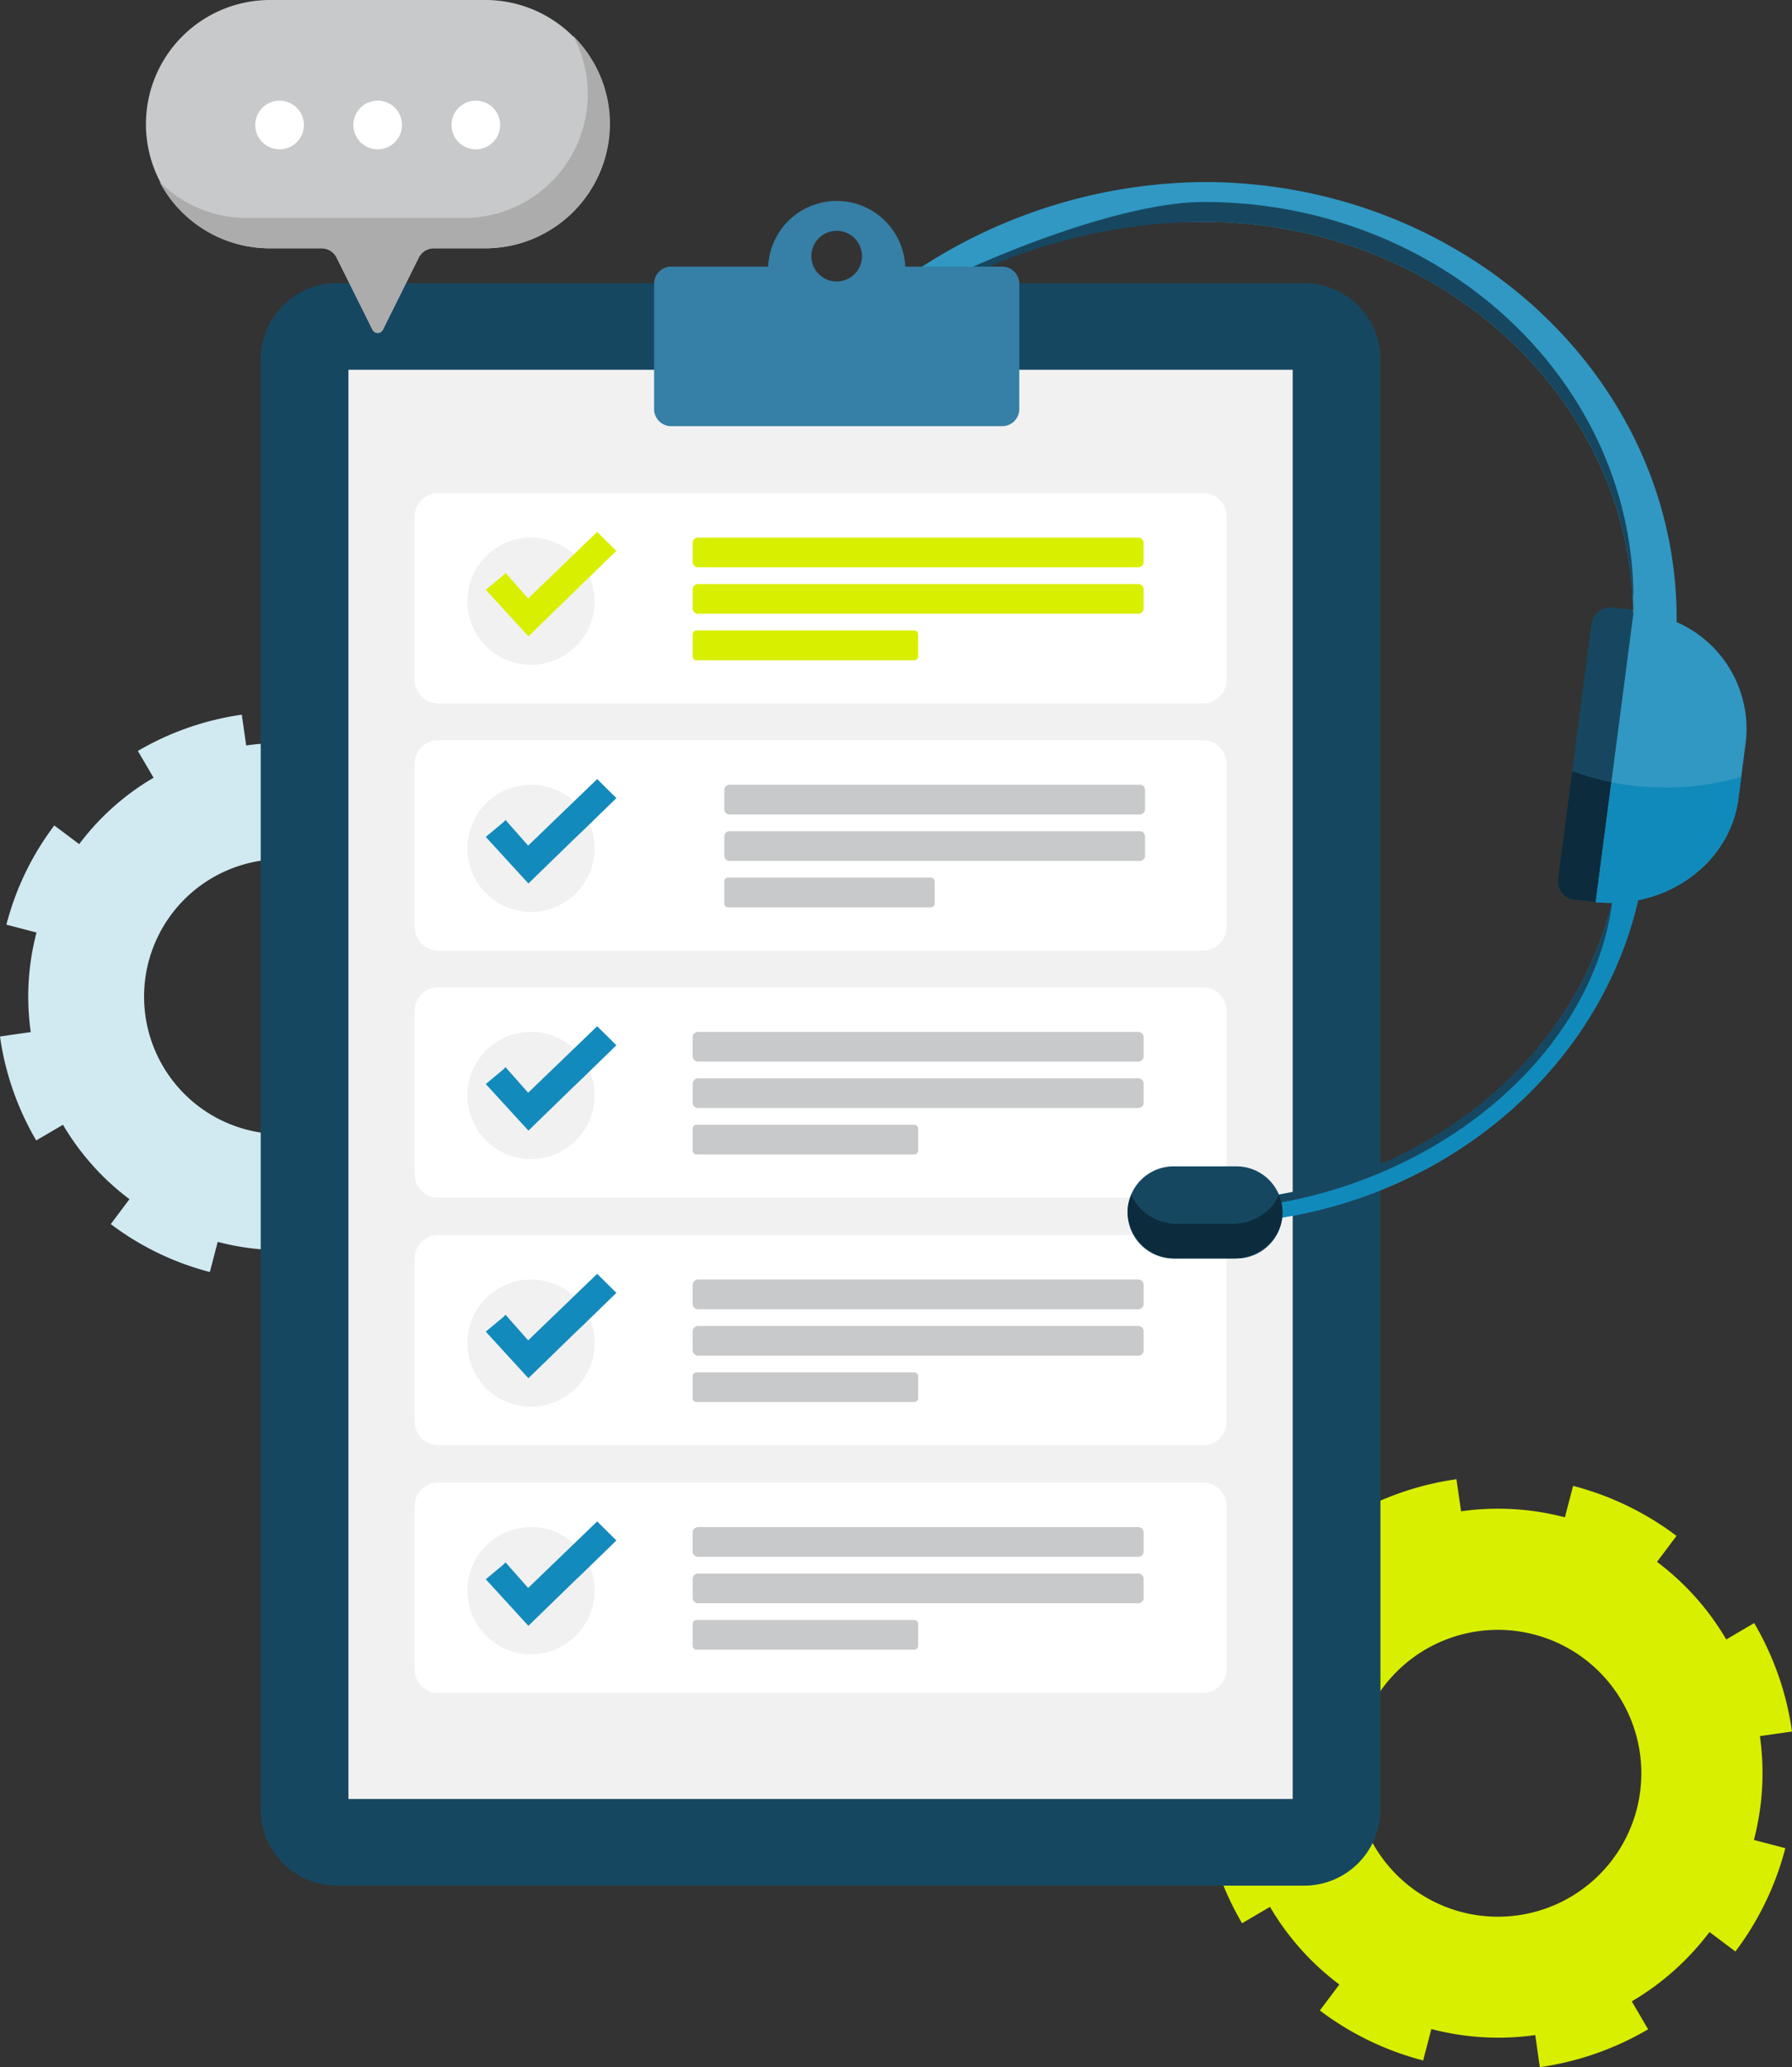 <svg id="aPriori_Harbec_Graphics_Utilize_Resources" xmlns="http://www.w3.org/2000/svg" xmlns:xlink="http://www.w3.org/1999/xlink" width="215.551" height="248.595" viewBox="0 0 215.551 248.595">
  <rect x="0" y="0" width="215.551" height="248.595" fill="#333333" stroke="none"/>
  <defs>
    <clipPath id="clip-path">
      <rect id="Rectangle_11807" data-name="Rectangle 11807" width="215.551" height="248.595" fill="none"/>
    </clipPath>
  </defs>
  <g id="Group_42797" data-name="Group 42797" clip-path="url(#clip-path)">
    <path id="Path_113088" data-name="Path 113088" d="M93.185,154.781l1.115-.168,2.73-.389a31.59,31.59,0,0,1,.723-12.489l-3.781-.986a36.318,36.318,0,0,1,1.166-3.663,35.087,35.087,0,0,1,4.848-8.775l1.721,1.29,1.4,1.053a31.686,31.686,0,0,1,9.333-8.33l-1.97-3.358a35.7,35.7,0,0,1,13.039-4.549l.552,3.86a31.647,31.647,0,0,1,12.489.723l.987-3.781a35.333,35.333,0,0,1,12.438,6.015l-2.345,3.122a31.645,31.645,0,0,1,8.33,9.333l3.358-1.97a35.446,35.446,0,0,1,4.549,13.039l-.033.008-2.542.362-1.286.183a31.676,31.676,0,0,1-.721,12.489l3.78.987a35.491,35.491,0,0,1-6,12.427l-3.122-2.343a32.009,32.009,0,0,1-9.349,8.341l1.967,3.358a35.62,35.62,0,0,1-13.026,4.552l-.124-.86-.423-3a31.7,31.7,0,0,1-12.5-.725l-.987,3.78a35.3,35.3,0,0,1-12.425-6.011l2.345-3.122a31.78,31.78,0,0,1-8.344-9.335l-3.358,1.968a35.746,35.746,0,0,1-4.549-13.043Zm30.973,11.695a17.249,17.249,0,1,0-12.906-16.3,17.25,17.25,0,0,0,12.906,16.3" transform="translate(51.683 63.47)" fill="#d9ef00"/>
    <path id="Path_113089" data-name="Path 113089" d="M.014,93.981l1.068-.159L3.7,93.449a30.333,30.333,0,0,1,.693-11.973L.768,80.528a35.026,35.026,0,0,1,1.118-3.512A33.735,33.735,0,0,1,6.533,68.6l1.651,1.238,1.34,1.009a30.375,30.375,0,0,1,8.949-7.987l-1.889-3.22a34.257,34.257,0,0,1,12.5-4.361l.529,3.7a30.343,30.343,0,0,1,11.975.695l.945-3.626A33.823,33.823,0,0,1,54.461,61.82l-2.247,2.993A30.338,30.338,0,0,1,60.2,73.762l3.22-1.891a33.981,33.981,0,0,1,4.359,12.5l-.031.009-2.436.347-1.233.177a30.385,30.385,0,0,1-.692,11.971l3.624.947a34.078,34.078,0,0,1-5.748,11.917l-2.993-2.247a30.69,30.69,0,0,1-8.965,7.994l1.886,3.22A34.139,34.139,0,0,1,38.7,123.073l-.12-.824-.406-2.873a30.327,30.327,0,0,1-11.988-.7l-.945,3.626a33.816,33.816,0,0,1-11.914-5.762l2.248-3a30.454,30.454,0,0,1-8-8.947l-3.22,1.886A34.2,34.2,0,0,1,0,93.981Zm29.7,11.213A16.538,16.538,0,1,0,17.335,89.569a16.537,16.537,0,0,0,12.374,15.625" transform="translate(0 30.668)" fill="#d1eaf2"/>
    <path id="Path_113090" data-name="Path 113090" d="M145.672,214.616H29.355a9.174,9.174,0,0,1-9.185-9.185V31.085a9.171,9.171,0,0,1,2.69-6.494,9.34,9.34,0,0,1,1.36-1.123A9.176,9.176,0,0,1,27.5,22.087a9.315,9.315,0,0,1,1.852-.187H145.672a9.314,9.314,0,0,1,1.852.187,9.176,9.176,0,0,1,3.284,1.382,9.34,9.34,0,0,1,1.36,1.123,9.158,9.158,0,0,1,2.69,6.494V205.431a9.174,9.174,0,0,1-9.185,9.185" transform="translate(11.189 12.149)" fill="#164761"/>
    <path id="Path_113091" data-name="Path 113091" d="M140.537,200.478H26.959V28.6H140.537V200.478Z" transform="translate(14.955 15.867)" fill="#f1f1f2"/>
    <path id="Path_113092" data-name="Path 113092" d="M126.918,63.432H34.9a2.844,2.844,0,0,1-.567-.058,2.778,2.778,0,0,1-.529-.163,2.828,2.828,0,0,1-.477-.26,2.766,2.766,0,0,1-.417-.344,2.846,2.846,0,0,1-.344-.417,2.785,2.785,0,0,1-.26-.479,2.882,2.882,0,0,1-.165-.527,2.844,2.844,0,0,1-.056-.567V40.957a2.817,2.817,0,0,1,.056-.566,2.821,2.821,0,0,1,.768-1.424,2.766,2.766,0,0,1,.417-.344,2.829,2.829,0,0,1,.477-.26,2.9,2.9,0,0,1,.529-.163,2.844,2.844,0,0,1,.567-.058h92.023a2.844,2.844,0,0,1,.567.058,2.9,2.9,0,0,1,.529.163,2.822,2.822,0,0,1,1.5,1.5,2.86,2.86,0,0,1,.165.529,2.817,2.817,0,0,1,.056.566V60.618a2.844,2.844,0,0,1-.056.567,2.882,2.882,0,0,1-.165.527,2.784,2.784,0,0,1-.26.479,2.831,2.831,0,0,1-1.238,1.02,2.778,2.778,0,0,1-.529.163,2.844,2.844,0,0,1-.567.058" transform="translate(17.796 21.159)" fill="#fff"/>
    <path id="Path_113093" data-name="Path 113093" d="M107.182,45.157H54.238a.715.715,0,0,1-.131-.012.648.648,0,0,1-.121-.039.566.566,0,0,1-.109-.059.594.594,0,0,1-.1-.079.582.582,0,0,1-.079-.095.681.681,0,0,1-.059-.11.611.611,0,0,1-.037-.121.6.6,0,0,1-.014-.129V42.23A.6.6,0,0,1,53.6,42.1a.644.644,0,0,1,.037-.121.753.753,0,0,1,.059-.11.657.657,0,0,1,.079-.095.594.594,0,0,1,.1-.079.566.566,0,0,1,.109-.059.548.548,0,0,1,.121-.037.6.6,0,0,1,.131-.014h52.945a.6.6,0,0,1,.131.014.548.548,0,0,1,.121.037.616.616,0,0,1,.109.059.67.67,0,0,1,.1.079.675.675,0,0,1,.138.205.783.783,0,0,1,.037.121.715.715,0,0,1,.012.131v2.282a.711.711,0,0,1-.012.129.735.735,0,0,1-.037.121.688.688,0,0,1-.061.11.633.633,0,0,1-.174.174.616.616,0,0,1-.109.059.649.649,0,0,1-.121.039.715.715,0,0,1-.131.012" transform="translate(29.728 23.067)" fill="#d9ef00"/>
    <path id="Path_113094" data-name="Path 113094" d="M107.182,48.75H54.238a.715.715,0,0,1-.131-.012.649.649,0,0,1-.121-.039.566.566,0,0,1-.109-.059.594.594,0,0,1-.1-.079.583.583,0,0,1-.079-.095.682.682,0,0,1-.059-.11.611.611,0,0,1-.037-.121.6.6,0,0,1-.014-.129V45.823a.6.6,0,0,1,.014-.131.645.645,0,0,1,.037-.121.753.753,0,0,1,.059-.11.657.657,0,0,1,.079-.095.594.594,0,0,1,.1-.079.665.665,0,0,1,.109-.059.547.547,0,0,1,.121-.037.6.6,0,0,1,.131-.014h52.945a.6.6,0,0,1,.131.014.547.547,0,0,1,.121.037.736.736,0,0,1,.109.059.669.669,0,0,1,.1.079.676.676,0,0,1,.138.205.784.784,0,0,1,.037.121.715.715,0,0,1,.012.131v2.282a.711.711,0,0,1-.012.129.735.735,0,0,1-.037.121.688.688,0,0,1-.061.11.632.632,0,0,1-.174.174.617.617,0,0,1-.109.059.649.649,0,0,1-.121.039.715.715,0,0,1-.131.012" transform="translate(29.728 25.06)" fill="#d9ef00"/>
    <path id="Path_113095" data-name="Path 113095" d="M80.255,52.342H54.05a.475.475,0,0,1-.093-.009.545.545,0,0,1-.086-.026.508.508,0,0,1-.076-.042.6.6,0,0,1-.068-.056.811.811,0,0,1-.058-.067c-.014-.025-.028-.051-.04-.078a.786.786,0,0,1-.028-.086.612.612,0,0,1-.009-.093v-2.66a.592.592,0,0,1,.009-.092.689.689,0,0,1,.028-.086.726.726,0,0,1,.04-.078.836.836,0,0,1,.058-.068.6.6,0,0,1,.068-.056.507.507,0,0,1,.076-.042.545.545,0,0,1,.086-.026.475.475,0,0,1,.093-.009h26.2a.445.445,0,0,1,.09.009.5.5,0,0,1,.085.026.526.526,0,0,1,.078.042.6.6,0,0,1,.068.056.457.457,0,0,1,.054.068.419.419,0,0,1,.044.078.39.39,0,0,1,.026.086.361.361,0,0,1,.011.092v2.66a.374.374,0,0,1-.011.093.418.418,0,0,1-.026.086.55.55,0,0,1-.044.078.445.445,0,0,1-.054.067.6.6,0,0,1-.068.056.526.526,0,0,1-.078.042.5.5,0,0,1-.085.026.444.444,0,0,1-.09.009" transform="translate(29.728 27.053)" fill="#d9ef00"/>
    <path id="Path_113096" data-name="Path 113096" d="M126.918,82.548H34.9a2.844,2.844,0,0,1-.567-.058,2.78,2.78,0,0,1-.529-.163,2.831,2.831,0,0,1-.477-.26,2.767,2.767,0,0,1-.417-.344,2.846,2.846,0,0,1-.344-.417,2.785,2.785,0,0,1-.26-.479,2.882,2.882,0,0,1-.165-.527,2.844,2.844,0,0,1-.056-.567V60.073a2.817,2.817,0,0,1,.056-.566,2.821,2.821,0,0,1,.768-1.424,2.766,2.766,0,0,1,.417-.344,2.829,2.829,0,0,1,.477-.26,2.9,2.9,0,0,1,.529-.163,2.844,2.844,0,0,1,.567-.058h92.023a2.844,2.844,0,0,1,.567.058,2.9,2.9,0,0,1,.529.163,2.822,2.822,0,0,1,1.5,1.5,2.86,2.86,0,0,1,.165.529,2.817,2.817,0,0,1,.056.566V79.734a2.844,2.844,0,0,1-.056.567,2.882,2.882,0,0,1-.165.527,2.784,2.784,0,0,1-.26.479,2.831,2.831,0,0,1-1.238,1.02,2.78,2.78,0,0,1-.529.163,2.844,2.844,0,0,1-.567.058" transform="translate(17.796 31.763)" fill="#fff"/>
    <path id="Path_113097" data-name="Path 113097" d="M106.02,64.274H56.661a.636.636,0,0,1-.124-.012.486.486,0,0,1-.117-.037.506.506,0,0,1-.107-.058.6.6,0,0,1-.092-.075A1.123,1.123,0,0,1,56.143,64a.765.765,0,0,1-.058-.106.721.721,0,0,1-.034-.117.665.665,0,0,1-.012-.126V61.323a.662.662,0,0,1,.012-.124.738.738,0,0,1,.034-.118.867.867,0,0,1,.058-.106.9.9,0,0,1,.078-.092.612.612,0,0,1,.092-.076.506.506,0,0,1,.107-.058.565.565,0,0,1,.117-.036.535.535,0,0,1,.124-.014H106.02a.545.545,0,0,1,.124.014.6.6,0,0,1,.117.036.536.536,0,0,1,.106.058.555.555,0,0,1,.093.076.724.724,0,0,1,.076.092.868.868,0,0,1,.058.106.612.612,0,0,1,.036.118.663.663,0,0,1,.012.124v2.327a.666.666,0,0,1-.012.126.6.6,0,0,1-.036.117.766.766,0,0,1-.058.106.868.868,0,0,1-.076.093.547.547,0,0,1-.093.075.535.535,0,0,1-.106.058.51.51,0,0,1-.117.037.649.649,0,0,1-.124.012" transform="translate(31.086 33.672)" fill="#c7c9ca"/>
    <path id="Path_113098" data-name="Path 113098" d="M106.02,67.866H56.661a.637.637,0,0,1-.124-.012.487.487,0,0,1-.117-.037.506.506,0,0,1-.107-.058.6.6,0,0,1-.092-.075,1.125,1.125,0,0,1-.078-.093.766.766,0,0,1-.058-.106.72.72,0,0,1-.034-.117.666.666,0,0,1-.012-.126V64.915a.662.662,0,0,1,.012-.124.738.738,0,0,1,.034-.118.864.864,0,0,1,.058-.106.9.9,0,0,1,.078-.092.611.611,0,0,1,.092-.076.506.506,0,0,1,.107-.058.566.566,0,0,1,.117-.036.535.535,0,0,1,.124-.014H106.02a.545.545,0,0,1,.124.014.6.6,0,0,1,.117.036.536.536,0,0,1,.106.058.554.554,0,0,1,.093.076.723.723,0,0,1,.076.092.865.865,0,0,1,.058.106.612.612,0,0,1,.036.118.663.663,0,0,1,.012.124v2.327a.667.667,0,0,1-.012.126.6.6,0,0,1-.036.117.766.766,0,0,1-.058.106.869.869,0,0,1-.076.093.546.546,0,0,1-.093.075.535.535,0,0,1-.106.058.51.51,0,0,1-.117.037.649.649,0,0,1-.124.012" transform="translate(31.086 35.665)" fill="#c7c9ca"/>
    <path id="Path_113099" data-name="Path 113099" d="M80.9,71.459H56.48a.433.433,0,0,1-.09-.009.5.5,0,0,1-.082-.025.431.431,0,0,1-.075-.04.469.469,0,0,1-.12-.12.432.432,0,0,1-.04-.075.387.387,0,0,1-.025-.082.433.433,0,0,1-.009-.09V68.327a.408.408,0,0,1,.009-.089.362.362,0,0,1,.025-.082.513.513,0,0,1,.04-.076.552.552,0,0,1,.054-.065.539.539,0,0,1,.065-.053.431.431,0,0,1,.075-.04.392.392,0,0,1,.082-.026.433.433,0,0,1,.09-.009H80.9a.408.408,0,0,1,.089.009.365.365,0,0,1,.082.026.513.513,0,0,1,.076.04.4.4,0,0,1,.118.118.512.512,0,0,1,.04.076.364.364,0,0,1,.026.082.407.407,0,0,1,.009.089v2.691a.432.432,0,0,1-.009.09.391.391,0,0,1-.026.082.431.431,0,0,1-.04.075.539.539,0,0,1-.053.065.551.551,0,0,1-.065.054.513.513,0,0,1-.076.04.461.461,0,0,1-.082.025.408.408,0,0,1-.089.009" transform="translate(31.086 37.658)" fill="#c7c9ca"/>
    <path id="Path_113100" data-name="Path 113100" d="M126.918,101.665H34.9a2.846,2.846,0,0,1-.567-.058,2.779,2.779,0,0,1-.529-.163,2.829,2.829,0,0,1-.477-.26,2.767,2.767,0,0,1-.417-.344,2.846,2.846,0,0,1-.344-.417,2.786,2.786,0,0,1-.26-.479,2.882,2.882,0,0,1-.165-.527,2.844,2.844,0,0,1-.056-.567V79.19a2.817,2.817,0,0,1,.056-.566,2.821,2.821,0,0,1,.768-1.424,2.768,2.768,0,0,1,.417-.344,2.83,2.83,0,0,1,.477-.26,2.894,2.894,0,0,1,.529-.163,2.843,2.843,0,0,1,.567-.058h92.023a2.843,2.843,0,0,1,.567.058,2.894,2.894,0,0,1,.529.163,2.822,2.822,0,0,1,1.5,1.5,2.86,2.86,0,0,1,.165.529,2.817,2.817,0,0,1,.056.566V98.851a2.843,2.843,0,0,1-.056.567,2.881,2.881,0,0,1-.165.527,2.786,2.786,0,0,1-.26.479,2.831,2.831,0,0,1-1.238,1.02,2.779,2.779,0,0,1-.529.163,2.846,2.846,0,0,1-.567.058" transform="translate(17.796 42.368)" fill="#fff"/>
    <path id="Path_113101" data-name="Path 113101" d="M107.182,83.39H54.238a.715.715,0,0,1-.131-.012.648.648,0,0,1-.121-.039.565.565,0,0,1-.109-.059.593.593,0,0,1-.1-.079.582.582,0,0,1-.079-.095.68.68,0,0,1-.059-.11.611.611,0,0,1-.037-.121.6.6,0,0,1-.014-.129V80.463a.6.6,0,0,1,.014-.131.645.645,0,0,1,.037-.121.753.753,0,0,1,.059-.11.657.657,0,0,1,.079-.095.594.594,0,0,1,.1-.079.667.667,0,0,1,.109-.059.549.549,0,0,1,.121-.037.6.6,0,0,1,.131-.014h52.945a.6.6,0,0,1,.131.014.549.549,0,0,1,.121.037.738.738,0,0,1,.109.059.67.67,0,0,1,.1.079.675.675,0,0,1,.138.205.785.785,0,0,1,.037.121.715.715,0,0,1,.012.131v2.282a.711.711,0,0,1-.012.129.734.734,0,0,1-.037.121.687.687,0,0,1-.061.11.632.632,0,0,1-.174.174.615.615,0,0,1-.109.059.648.648,0,0,1-.121.039.715.715,0,0,1-.131.012" transform="translate(29.728 44.276)" fill="#c7c9ca"/>
    <path id="Path_113102" data-name="Path 113102" d="M107.182,86.983H54.238a.715.715,0,0,1-.131-.012.65.65,0,0,1-.121-.039.567.567,0,0,1-.109-.059.594.594,0,0,1-.1-.079A.583.583,0,0,1,53.7,86.7a.682.682,0,0,1-.059-.11.611.611,0,0,1-.037-.121.6.6,0,0,1-.014-.129V84.056a.6.6,0,0,1,.014-.131.645.645,0,0,1,.037-.121.753.753,0,0,1,.059-.11.658.658,0,0,1,.079-.095.6.6,0,0,1,.1-.079.565.565,0,0,1,.109-.059.548.548,0,0,1,.121-.037.6.6,0,0,1,.131-.014h52.945a.6.6,0,0,1,.131.014.548.548,0,0,1,.121.037.615.615,0,0,1,.109.059.671.671,0,0,1,.1.079.676.676,0,0,1,.138.205.784.784,0,0,1,.037.121.715.715,0,0,1,.012.131v2.282a.711.711,0,0,1-.012.129.735.735,0,0,1-.037.121.688.688,0,0,1-.061.11.633.633,0,0,1-.174.174.617.617,0,0,1-.109.059.65.65,0,0,1-.121.039.715.715,0,0,1-.131.012" transform="translate(29.728 46.269)" fill="#c7c9ca"/>
    <path id="Path_113103" data-name="Path 113103" d="M80.255,90.575H54.05a.475.475,0,0,1-.093-.009.543.543,0,0,1-.086-.026.509.509,0,0,1-.076-.042.6.6,0,0,1-.068-.056.81.81,0,0,1-.058-.067c-.014-.025-.028-.051-.04-.078a.787.787,0,0,1-.028-.086.612.612,0,0,1-.009-.093v-2.66a.592.592,0,0,1,.009-.092.689.689,0,0,1,.028-.086.725.725,0,0,1,.04-.078.836.836,0,0,1,.058-.068.457.457,0,0,1,.068-.054.4.4,0,0,1,.076-.044.544.544,0,0,1,.086-.026A.474.474,0,0,1,54.05,87h26.2a.444.444,0,0,1,.09.009.5.5,0,0,1,.085.026.417.417,0,0,1,.078.044.386.386,0,0,1,.123.123.418.418,0,0,1,.044.078.39.39,0,0,1,.026.086.361.361,0,0,1,.011.092v2.66a.374.374,0,0,1-.011.093.418.418,0,0,1-.026.086.55.55,0,0,1-.044.078.445.445,0,0,1-.054.067.6.6,0,0,1-.068.056.527.527,0,0,1-.078.042.5.5,0,0,1-.085.026.444.444,0,0,1-.09.009" transform="translate(29.728 48.262)" fill="#c7c9ca"/>
    <path id="Path_113104" data-name="Path 113104" d="M126.918,120.816H34.9a2.845,2.845,0,0,1-.567-.058,2.777,2.777,0,0,1-.529-.163,2.828,2.828,0,0,1-.477-.26,2.767,2.767,0,0,1-.417-.344,2.846,2.846,0,0,1-.344-.417,2.784,2.784,0,0,1-.26-.479,2.882,2.882,0,0,1-.165-.527,2.844,2.844,0,0,1-.056-.567V98.341a2.817,2.817,0,0,1,.056-.566,2.821,2.821,0,0,1,.768-1.424,2.767,2.767,0,0,1,.417-.344,2.831,2.831,0,0,1,.477-.26,2.893,2.893,0,0,1,.529-.163,2.844,2.844,0,0,1,.567-.058h92.023a2.844,2.844,0,0,1,.567.058,2.893,2.893,0,0,1,.529.163,2.8,2.8,0,0,1,1.718,2.593V118a2.843,2.843,0,0,1-.056.567,2.881,2.881,0,0,1-.165.527,2.784,2.784,0,0,1-.26.479,2.831,2.831,0,0,1-1.238,1.02,2.777,2.777,0,0,1-.529.163,2.845,2.845,0,0,1-.567.058" transform="translate(17.796 52.991)" fill="#fff"/>
    <path id="Path_113105" data-name="Path 113105" d="M107.182,102.542H54.238a.715.715,0,0,1-.131-.012.65.65,0,0,1-.121-.039.566.566,0,0,1-.109-.059.6.6,0,0,1-.1-.079.583.583,0,0,1-.079-.095.682.682,0,0,1-.059-.11.612.612,0,0,1-.037-.121.6.6,0,0,1-.014-.129V99.615a.6.6,0,0,1,.014-.131.644.644,0,0,1,.037-.121.753.753,0,0,1,.059-.11.658.658,0,0,1,.079-.095.6.6,0,0,1,.1-.079.566.566,0,0,1,.109-.059.548.548,0,0,1,.121-.037.6.6,0,0,1,.131-.014h52.945a.6.6,0,0,1,.131.014.548.548,0,0,1,.121.037.617.617,0,0,1,.109.059.671.671,0,0,1,.1.079.676.676,0,0,1,.138.205.783.783,0,0,1,.037.121.715.715,0,0,1,.012.131V101.9a.711.711,0,0,1-.012.129.736.736,0,0,1-.037.121.688.688,0,0,1-.061.11.632.632,0,0,1-.174.174.617.617,0,0,1-.109.059.65.65,0,0,1-.121.039.715.715,0,0,1-.131.012" transform="translate(29.728 54.9)" fill="#c7c9ca"/>
    <path id="Path_113106" data-name="Path 113106" d="M107.182,106.134H54.238a.715.715,0,0,1-.131-.012.648.648,0,0,1-.121-.039.566.566,0,0,1-.109-.059.6.6,0,0,1-.1-.079.583.583,0,0,1-.079-.095.683.683,0,0,1-.059-.11.611.611,0,0,1-.037-.121.6.6,0,0,1-.014-.129v-2.282a.6.6,0,0,1,.014-.131.644.644,0,0,1,.037-.121.753.753,0,0,1,.059-.11.657.657,0,0,1,.079-.095.6.6,0,0,1,.1-.079.565.565,0,0,1,.109-.059.546.546,0,0,1,.121-.037.6.6,0,0,1,.131-.014h52.945a.6.6,0,0,1,.131.014.546.546,0,0,1,.121.037.615.615,0,0,1,.109.059.672.672,0,0,1,.1.079.675.675,0,0,1,.138.205.783.783,0,0,1,.037.121.715.715,0,0,1,.012.131v2.282a.711.711,0,0,1-.012.129.735.735,0,0,1-.037.121.689.689,0,0,1-.061.11.633.633,0,0,1-.174.174.616.616,0,0,1-.109.059.648.648,0,0,1-.121.039.715.715,0,0,1-.131.012" transform="translate(29.728 56.893)" fill="#c7c9ca"/>
    <path id="Path_113107" data-name="Path 113107" d="M80.255,109.727H54.05a.475.475,0,0,1-.093-.009.546.546,0,0,1-.086-.026.508.508,0,0,1-.076-.042.6.6,0,0,1-.068-.056.808.808,0,0,1-.058-.067c-.014-.025-.028-.051-.04-.078a.788.788,0,0,1-.028-.085.612.612,0,0,1-.009-.093v-2.66a.592.592,0,0,1,.009-.092.69.69,0,0,1,.028-.086.727.727,0,0,1,.04-.078.836.836,0,0,1,.058-.068.456.456,0,0,1,.068-.054.4.4,0,0,1,.076-.044.544.544,0,0,1,.086-.026.475.475,0,0,1,.093-.009h26.2a.444.444,0,0,1,.09.009.5.5,0,0,1,.085.026.417.417,0,0,1,.078.044.386.386,0,0,1,.123.123.419.419,0,0,1,.044.078.39.39,0,0,1,.026.086.361.361,0,0,1,.011.092v2.66a.374.374,0,0,1-.011.093.418.418,0,0,1-.026.085.549.549,0,0,1-.044.078.445.445,0,0,1-.054.067.6.6,0,0,1-.068.056.527.527,0,0,1-.078.042.5.5,0,0,1-.085.026.445.445,0,0,1-.09.009" transform="translate(29.728 58.886)" fill="#c7c9ca"/>
    <path id="Path_113108" data-name="Path 113108" d="M126.918,139.968H34.9a2.845,2.845,0,0,1-.567-.058,2.779,2.779,0,0,1-.529-.163,2.829,2.829,0,0,1-.477-.26,2.766,2.766,0,0,1-.417-.344,2.847,2.847,0,0,1-.344-.417,2.786,2.786,0,0,1-.26-.479,2.882,2.882,0,0,1-.165-.527,2.844,2.844,0,0,1-.056-.567V117.493a2.817,2.817,0,0,1,.056-.566,2.821,2.821,0,0,1,.768-1.424,2.767,2.767,0,0,1,.417-.344,2.827,2.827,0,0,1,.477-.26,2.894,2.894,0,0,1,.529-.163,2.843,2.843,0,0,1,.567-.058h92.023a2.843,2.843,0,0,1,.567.058,2.894,2.894,0,0,1,.529.163,2.822,2.822,0,0,1,1.5,1.5,2.86,2.86,0,0,1,.165.529,2.817,2.817,0,0,1,.056.566v19.661a2.844,2.844,0,0,1-.056.567,2.882,2.882,0,0,1-.165.527,2.786,2.786,0,0,1-.26.479,2.831,2.831,0,0,1-1.238,1.02,2.779,2.779,0,0,1-.529.163,2.845,2.845,0,0,1-.567.058" transform="translate(17.796 63.616)" fill="#fff"/>
    <path id="Path_113109" data-name="Path 113109" d="M107.182,121.694H54.238a.716.716,0,0,1-.131-.012.648.648,0,0,1-.121-.039.566.566,0,0,1-.109-.059.593.593,0,0,1-.1-.079.581.581,0,0,1-.079-.095.681.681,0,0,1-.059-.11.612.612,0,0,1-.037-.121.6.6,0,0,1-.014-.129v-2.282a.6.6,0,0,1,.014-.131.645.645,0,0,1,.037-.121.752.752,0,0,1,.059-.11.656.656,0,0,1,.079-.095.594.594,0,0,1,.1-.079.666.666,0,0,1,.109-.059.549.549,0,0,1,.121-.037.6.6,0,0,1,.131-.014h52.945a.6.6,0,0,1,.131.014.549.549,0,0,1,.121.037.737.737,0,0,1,.109.059.669.669,0,0,1,.1.079.676.676,0,0,1,.138.205.784.784,0,0,1,.037.121.715.715,0,0,1,.012.131v2.282a.711.711,0,0,1-.012.129.735.735,0,0,1-.037.121.688.688,0,0,1-.061.11.633.633,0,0,1-.174.174.617.617,0,0,1-.109.059.648.648,0,0,1-.121.039.716.716,0,0,1-.131.012" transform="translate(29.728 65.524)" fill="#c7c9ca"/>
    <path id="Path_113110" data-name="Path 113110" d="M107.182,125.286H54.238a.715.715,0,0,1-.131-.012.648.648,0,0,1-.121-.039.565.565,0,0,1-.109-.059.594.594,0,0,1-.1-.079A.583.583,0,0,1,53.7,125a.682.682,0,0,1-.059-.11.611.611,0,0,1-.037-.121.6.6,0,0,1-.014-.129v-2.282a.6.6,0,0,1,.014-.131.644.644,0,0,1,.037-.121A.754.754,0,0,1,53.7,122a.658.658,0,0,1,.079-.095.6.6,0,0,1,.1-.079.565.565,0,0,1,.109-.059.548.548,0,0,1,.121-.037.6.6,0,0,1,.131-.014h52.945a.6.6,0,0,1,.131.014.548.548,0,0,1,.121.037.616.616,0,0,1,.109.059.67.67,0,0,1,.1.079.675.675,0,0,1,.138.205.784.784,0,0,1,.037.121.715.715,0,0,1,.012.131v2.282a.711.711,0,0,1-.012.129.735.735,0,0,1-.037.121.689.689,0,0,1-.061.11.633.633,0,0,1-.174.174.615.615,0,0,1-.109.059.648.648,0,0,1-.121.039.715.715,0,0,1-.131.012" transform="translate(29.728 67.517)" fill="#c7c9ca"/>
    <path id="Path_113111" data-name="Path 113111" d="M80.255,128.878H54.05a.474.474,0,0,1-.093-.009.545.545,0,0,1-.086-.026.506.506,0,0,1-.076-.042.6.6,0,0,1-.068-.056.814.814,0,0,1-.058-.067c-.014-.025-.028-.051-.04-.078a.786.786,0,0,1-.028-.086.612.612,0,0,1-.009-.093v-2.66a.592.592,0,0,1,.009-.092.689.689,0,0,1,.028-.086.725.725,0,0,1,.04-.078.837.837,0,0,1,.058-.068.456.456,0,0,1,.068-.054.4.4,0,0,1,.076-.044.545.545,0,0,1,.086-.026.476.476,0,0,1,.093-.009h26.2a.445.445,0,0,1,.09.009.5.5,0,0,1,.085.026.417.417,0,0,1,.078.044.386.386,0,0,1,.123.123.418.418,0,0,1,.044.078.39.39,0,0,1,.026.086.361.361,0,0,1,.011.092v2.66a.374.374,0,0,1-.011.093.418.418,0,0,1-.026.086.551.551,0,0,1-.044.078.446.446,0,0,1-.054.067.6.6,0,0,1-.068.056.525.525,0,0,1-.078.042.5.5,0,0,1-.085.026.444.444,0,0,1-.09.009" transform="translate(29.728 69.51)" fill="#c7c9ca"/>
    <path id="Path_113112" data-name="Path 113112" d="M51.457,49.23a7.616,7.616,0,0,1-.155,1.541,7.651,7.651,0,0,1-1.15,2.735,7.675,7.675,0,0,1-3.364,2.771A7.65,7.65,0,0,1,38.4,54.637a7.678,7.678,0,0,1-.934-1.132,7.651,7.651,0,0,1-1.15-2.735,7.712,7.712,0,0,1,0-3.081,7.652,7.652,0,0,1,1.15-2.735,7.678,7.678,0,0,1,.934-1.132,7.656,7.656,0,0,1,8.383-1.639,7.689,7.689,0,0,1,3.364,2.771,7.652,7.652,0,0,1,1.15,2.735,7.616,7.616,0,0,1,.155,1.541" transform="translate(20.061 23.068)" fill="#f1f1f2"/>
    <path id="Path_113113" data-name="Path 113113" d="M51.457,68.347a7.616,7.616,0,0,1-.155,1.541,7.652,7.652,0,0,1-1.15,2.735,7.675,7.675,0,0,1-3.364,2.771A7.65,7.65,0,0,1,38.4,73.754a7.677,7.677,0,0,1-.934-1.132,7.652,7.652,0,0,1-1.15-2.735,7.712,7.712,0,0,1,0-3.081,7.652,7.652,0,0,1,1.15-2.735A7.677,7.677,0,0,1,38.4,62.94,7.656,7.656,0,0,1,46.786,61.3a7.689,7.689,0,0,1,3.364,2.771,7.652,7.652,0,0,1,1.15,2.735,7.616,7.616,0,0,1,.155,1.541" transform="translate(20.061 33.673)" fill="#f1f1f2"/>
    <path id="Path_113114" data-name="Path 113114" d="M51.457,87.463A7.616,7.616,0,0,1,51.3,89a7.652,7.652,0,0,1-1.15,2.735,7.675,7.675,0,0,1-3.364,2.771A7.651,7.651,0,0,1,38.4,92.87a7.678,7.678,0,0,1-.934-1.132A7.652,7.652,0,0,1,36.318,89a7.711,7.711,0,0,1,0-3.081,7.652,7.652,0,0,1,1.15-2.735,7.677,7.677,0,0,1,.934-1.132,7.656,7.656,0,0,1,8.383-1.639,7.689,7.689,0,0,1,3.364,2.771,7.652,7.652,0,0,1,1.15,2.735,7.616,7.616,0,0,1,.155,1.541" transform="translate(20.061 44.277)" fill="#f1f1f2"/>
    <path id="Path_113115" data-name="Path 113115" d="M51.457,106.615a7.616,7.616,0,0,1-.155,1.541,7.651,7.651,0,0,1-1.15,2.735,7.675,7.675,0,0,1-3.364,2.771,7.651,7.651,0,0,1-8.383-1.639,7.677,7.677,0,0,1-.934-1.132,7.651,7.651,0,0,1-1.15-2.735,7.712,7.712,0,0,1,0-3.081,7.651,7.651,0,0,1,1.15-2.735,7.677,7.677,0,0,1,.934-1.132,7.656,7.656,0,0,1,8.383-1.639,7.688,7.688,0,0,1,3.364,2.771,7.651,7.651,0,0,1,1.15,2.735,7.616,7.616,0,0,1,.155,1.541" transform="translate(20.061 54.901)" fill="#f1f1f2"/>
    <path id="Path_113116" data-name="Path 113116" d="M51.457,125.766a7.616,7.616,0,0,1-.155,1.541,7.651,7.651,0,0,1-1.15,2.735,7.675,7.675,0,0,1-3.364,2.771,7.65,7.65,0,0,1-8.383-1.639,7.677,7.677,0,0,1-.934-1.132,7.651,7.651,0,0,1-1.15-2.735,7.712,7.712,0,0,1,0-3.081,7.651,7.651,0,0,1,1.15-2.735,7.677,7.677,0,0,1,.934-1.132,7.656,7.656,0,0,1,8.383-1.639,7.688,7.688,0,0,1,3.364,2.771,7.651,7.651,0,0,1,1.15,2.735,7.616,7.616,0,0,1,.155,1.541" transform="translate(20.061 65.524)" fill="#f1f1f2"/>
    <path id="Path_113117" data-name="Path 113117" d="M39.957,65.191l.34.386.34.384.34.386.34.384.34.386L42,67.5l.34.386.34.384,1.039-1,1.037-1,1.037-1,1.039-1,1.037-1,1.037-1,1.039-1,1.037-1,.289.286.289.286.289.286.289.286.289.286.289.286.288.285.289.286-1.322,1.287-1.323,1.286-1.323,1.287L48,67.68l-1.322,1.286-1.323,1.287-1.323,1.286-1.322,1.287-.642-.7-.641-.7-.641-.7-.641-.7-.641-.7-.641-.7-.642-.7-.641-.7.3-.252.3-.25.3-.25.3-.25.3-.25.3-.25.3-.25Z" transform="translate(20.85 33.421)" fill="#138abc"/>
    <path id="Path_113118" data-name="Path 113118" d="M39.957,84.308l.34.386.34.384.34.386.34.384.34.386.34.384.34.386.34.384,1.039-1,1.037-1,1.037-1,1.039-1,1.037-1,1.037-1,1.039-1,1.037-1,.289.286.289.286.289.286.289.286.289.286.289.286.288.285.289.286-1.322,1.287-1.323,1.286-1.323,1.287L48,86.8l-1.322,1.286L45.358,89.37l-1.323,1.286-1.322,1.287-.642-.7-.641-.7-.641-.7-.641-.7-.641-.7-.641-.7-.642-.7-.641-.7.3-.252.3-.25.3-.25.3-.25.3-.25.3-.25.3-.25Z" transform="translate(20.85 44.025)" fill="#138abc"/>
    <path id="Path_113119" data-name="Path 113119" d="M39.957,103.459l.34.386.34.384.34.386.34.384.34.386.34.384.34.386.34.384,1.039-1,1.037-1,1.037-1,1.039-1,1.037-1,1.037-1,1.039-1,1.037-1,.289.286.289.286.289.286.289.286.289.286.289.286.288.285.289.286-1.322,1.287-1.323,1.286-1.323,1.287L48,105.948l-1.322,1.286-1.323,1.287-1.323,1.286-1.322,1.287-.642-.7-.641-.7-.641-.7-.641-.7-.641-.7-.641-.7-.642-.7-.641-.7.3-.252.3-.25.3-.25.3-.25.3-.25.3-.25.3-.25Z" transform="translate(20.85 54.649)" fill="#138abc"/>
    <path id="Path_113120" data-name="Path 113120" d="M39.957,122.611l.34.386.34.384.34.386.34.384.34.386.34.384.34.386.34.384,1.039-1,1.037-1,1.037-1,1.039-1,1.037-1,1.037-1,1.039-1,1.037-1,.289.286.289.286.289.286.289.286.289.286.289.286.288.285.289.286-1.322,1.287-1.323,1.286-1.323,1.287L48,125.1l-1.322,1.286-1.323,1.287-1.323,1.286-1.322,1.287-.642-.7-.641-.7-.641-.7-.641-.7-.641-.7-.641-.7-.642-.7-.641-.7.3-.252.3-.25.3-.25.3-.25.3-.25.3-.25.3-.25Z" transform="translate(20.85 65.273)" fill="#138abc"/>
    <path id="Path_113121" data-name="Path 113121" d="M39.957,46.074l.34.386.34.384.34.386.34.384.34.386.34.384.34.386.34.384,1.039-1,1.037-1,1.037-1,1.039-1,1.037-1,1.037-1,1.039-1,1.037-1,.289.286.289.286.289.286.289.286.289.286.289.286.288.285.289.286L51.972,44.7,50.649,45.99l-1.323,1.287L48,48.564l-1.322,1.286-1.323,1.287-1.323,1.286L42.714,53.71l-.642-.7-.641-.7-.641-.7-.641-.7-.641-.7-.641-.7-.642-.7-.641-.7.3-.252.3-.25.3-.25.3-.25.3-.25.3-.25.3-.25Z" transform="translate(20.85 22.816)" fill="#d9ef00"/>
    <path id="Path_113122" data-name="Path 113122" d="M122.633,82.144l2.441.272,4.593-35.137-2.441-.272a2.35,2.35,0,0,0-2.652,1.923l-4.022,30.763a2.248,2.248,0,0,0,2.082,2.45" transform="translate(66.863 26.067)" fill="#174760"/>
    <path id="Path_113123" data-name="Path 113123" d="M73.6,27.48c8.938-6.827,19.321-8.609,31.8-8.609,28.267,0,51.292,21.074,51.665,47.105l-4.535,34.7a16.7,16.7,0,0,0,1.982.09c-5.213,20.526-25.182,35.858-48.968,35.858v2.738c25.552,0,46.951-16.707,52.09-38.915,6.252-1.248,11.253-6.018,12.063-12.212l.894-6.836A14.028,14.028,0,0,0,162.272,67v-.384c0-28.969-25.512-52.536-56.87-52.536A63.407,63.407,0,0,0,71.034,24.564" transform="translate(39.405 7.811)" fill="#3098c3"/>
    <path id="Path_113124" data-name="Path 113124" d="M72.2,25.784c1.09-.913,20.827-10.163,32.561-10.163,28.267,0,51.292,21.074,51.665,47.105l-.067.512c-1.426-25.157-24.017-45.221-51.6-45.221-11,0-23.41,3.17-31.8,8.609" transform="translate(40.049 8.665)" fill="#174760"/>
    <path id="Path_113125" data-name="Path 113125" d="M122.252,59.651a31.977,31.977,0,0,0,4.7,1.331l-1.884,14.411-2.441-.272a2.247,2.247,0,0,1-2.08-2.452Z" transform="translate(66.863 33.09)" fill="#0c2b3d"/>
    <path id="Path_113126" data-name="Path 113126" d="M126.431,47.179l-.058.442-.009-.449Z" transform="translate(70.098 26.167)" fill="#0c2b3d"/>
    <path id="Path_113127" data-name="Path 113127" d="M126.373,47.62c0-.151,0-.3-.009-.449l.067.008Z" transform="translate(70.098 26.167)" fill="#0f6e7a"/>
    <path id="Path_113128" data-name="Path 113128" d="M157.727,60.092l-.342,2.617c-.808,6.194-5.812,10.964-12.062,12.212-4.5,19.457-21.488,34.692-42.811,38.167a57.652,57.652,0,0,1-9.28.748V111.1a54.442,54.442,0,0,0,8.874-.725c19.756-3.263,35.544-17.22,40.095-35.134a16.691,16.691,0,0,1-1.982-.09v0L142.1,60.737a32.918,32.918,0,0,0,15.625-.645" transform="translate(51.718 33.335)" fill="#108abb"/>
    <path id="Path_113129" data-name="Path 113129" d="M93.232,106.8v-1.1c21.552-.067,43.27-13.744,48.968-35.858-2.7,19.88-24.19,36.43-48.968,36.962" transform="translate(51.718 38.739)" fill="#174760"/>
    <path id="Path_113130" data-name="Path 113130" d="M126.431,47.179l-.058.442-.009-.449Z" transform="translate(70.098 26.167)" fill="#ffad5d"/>
    <path id="Path_113131" data-name="Path 113131" d="M100.333,101.3H92.777a5.54,5.54,0,0,1,0-11.081h7.556a5.54,5.54,0,0,1,0,11.081" transform="translate(48.393 50.045)" fill="#164761"/>
    <path id="Path_113132" data-name="Path 113132" d="M105.875,94.524a5.315,5.315,0,0,1-1.755,3.916,6.237,6.237,0,0,1-4.241,1.623H93.236a5.783,5.783,0,0,1-6-5.54,5.173,5.173,0,0,1,.44-2.086,6.016,6.016,0,0,0,5.558,3.455h6.642a6.236,6.236,0,0,0,4.241-1.622,5.526,5.526,0,0,0,1.315-1.833,5.147,5.147,0,0,1,.44,2.086" transform="translate(48.393 51.278)" fill="#0c2b3d"/>
    <path id="Path_113133" data-name="Path 113133" d="M92.482,23.439H80.817a8.333,8.333,0,0,0-.227-1.6,8.269,8.269,0,0,0-2.3-3.993,8.244,8.244,0,0,0-11.433,0,8.241,8.241,0,0,0-2.3,3.993,8.335,8.335,0,0,0-.227,1.6H52.656a2.023,2.023,0,0,0-1.147.35,1.963,1.963,0,0,0-.3.25,2.1,2.1,0,0,0-.44.653,2.015,2.015,0,0,0-.16.8V40.578a2.023,2.023,0,0,0,.35,1.147,2.25,2.25,0,0,0,.25.3,2.159,2.159,0,0,0,.3.25,2.029,2.029,0,0,0,.348.188,1.913,1.913,0,0,0,.386.12,2.017,2.017,0,0,0,.414.042H92.482a2.017,2.017,0,0,0,.414-.042,1.913,1.913,0,0,0,.386-.12,2.029,2.029,0,0,0,.348-.188,2.159,2.159,0,0,0,.3-.25,2.252,2.252,0,0,0,.25-.3,2.019,2.019,0,0,0,.35-1.147V25.491a2.023,2.023,0,0,0-.35-1.147,2.159,2.159,0,0,0-.25-.3,1.963,1.963,0,0,0-.3-.25,2.019,2.019,0,0,0-1.147-.35M72.569,25.224a3.082,3.082,0,0,1-.614-.062,2.964,2.964,0,0,1-.571-.177,3.019,3.019,0,0,1-.518-.28,3.1,3.1,0,0,1-.822-.822,3.019,3.019,0,0,1-.28-.518,2.965,2.965,0,0,1-.177-.571,3.063,3.063,0,0,1,0-1.228,2.965,2.965,0,0,1,.177-.571,3.078,3.078,0,0,1,.28-.518,3.046,3.046,0,0,1,.373-.449,2.942,2.942,0,0,1,.449-.372,3.027,3.027,0,0,1,.518-.281,2.965,2.965,0,0,1,.571-.177,3.063,3.063,0,0,1,1.228,0,2.964,2.964,0,0,1,.571.177,3.026,3.026,0,0,1,.518.281,2.941,2.941,0,0,1,.449.372,3.044,3.044,0,0,1,.373.449,3.08,3.08,0,0,1,.28.518,2.965,2.965,0,0,1,.177.571,3.063,3.063,0,0,1,0,1.228,2.965,2.965,0,0,1-.177.571,3.02,3.02,0,0,1-.28.518,3.1,3.1,0,0,1-.822.822,3.019,3.019,0,0,1-.518.28,2.964,2.964,0,0,1-.571.177,3.082,3.082,0,0,1-.614.062" transform="translate(28.071 8.623)" fill="#367fa6"/>
    <path id="Path_113134" data-name="Path 113134" d="M52.205,0H26.319a14.931,14.931,0,1,0-.143,29.862h6.269a2.019,2.019,0,0,1,1.808,1.123l4.316,8.671a.694.694,0,0,0,1.244,0l4.316-8.671a2.021,2.021,0,0,1,1.808-1.123h6.126A14.931,14.931,0,1,0,52.205,0" transform="translate(6.238 -0.001)" fill="#c7c9ca"/>
    <path id="Path_113135" data-name="Path 113135" d="M66.532,13.4A15.025,15.025,0,0,1,51.458,28.325H45.332a2.021,2.021,0,0,0-1.808,1.119l-4.316,8.672a.694.694,0,0,1-1.242,0L33.65,29.444a2.022,2.022,0,0,0-1.808-1.119H25.573a14.928,14.928,0,0,1-13.237-8.016,14.823,14.823,0,0,0,10.529,4.367H48.981A14.878,14.878,0,0,0,62.092,2.77,14.886,14.886,0,0,1,66.532,13.4" transform="translate(6.843 1.537)" fill="#acacac"/>
    <path id="Path_113136" data-name="Path 113136" d="M25.6,10.712a2.926,2.926,0,1,1-2.926-2.926A2.927,2.927,0,0,1,25.6,10.712" transform="translate(10.954 4.319)" fill="#fff"/>
    <path id="Path_113137" data-name="Path 113137" d="M33.19,10.712a2.926,2.926,0,1,1-2.926-2.926,2.927,2.927,0,0,1,2.926,2.926" transform="translate(15.165 4.319)" fill="#fff"/>
    <path id="Path_113138" data-name="Path 113138" d="M40.782,10.712a2.926,2.926,0,1,1-2.926-2.926,2.927,2.927,0,0,1,2.926,2.926" transform="translate(19.377 4.319)" fill="#fff"/>
  </g>
</svg>
